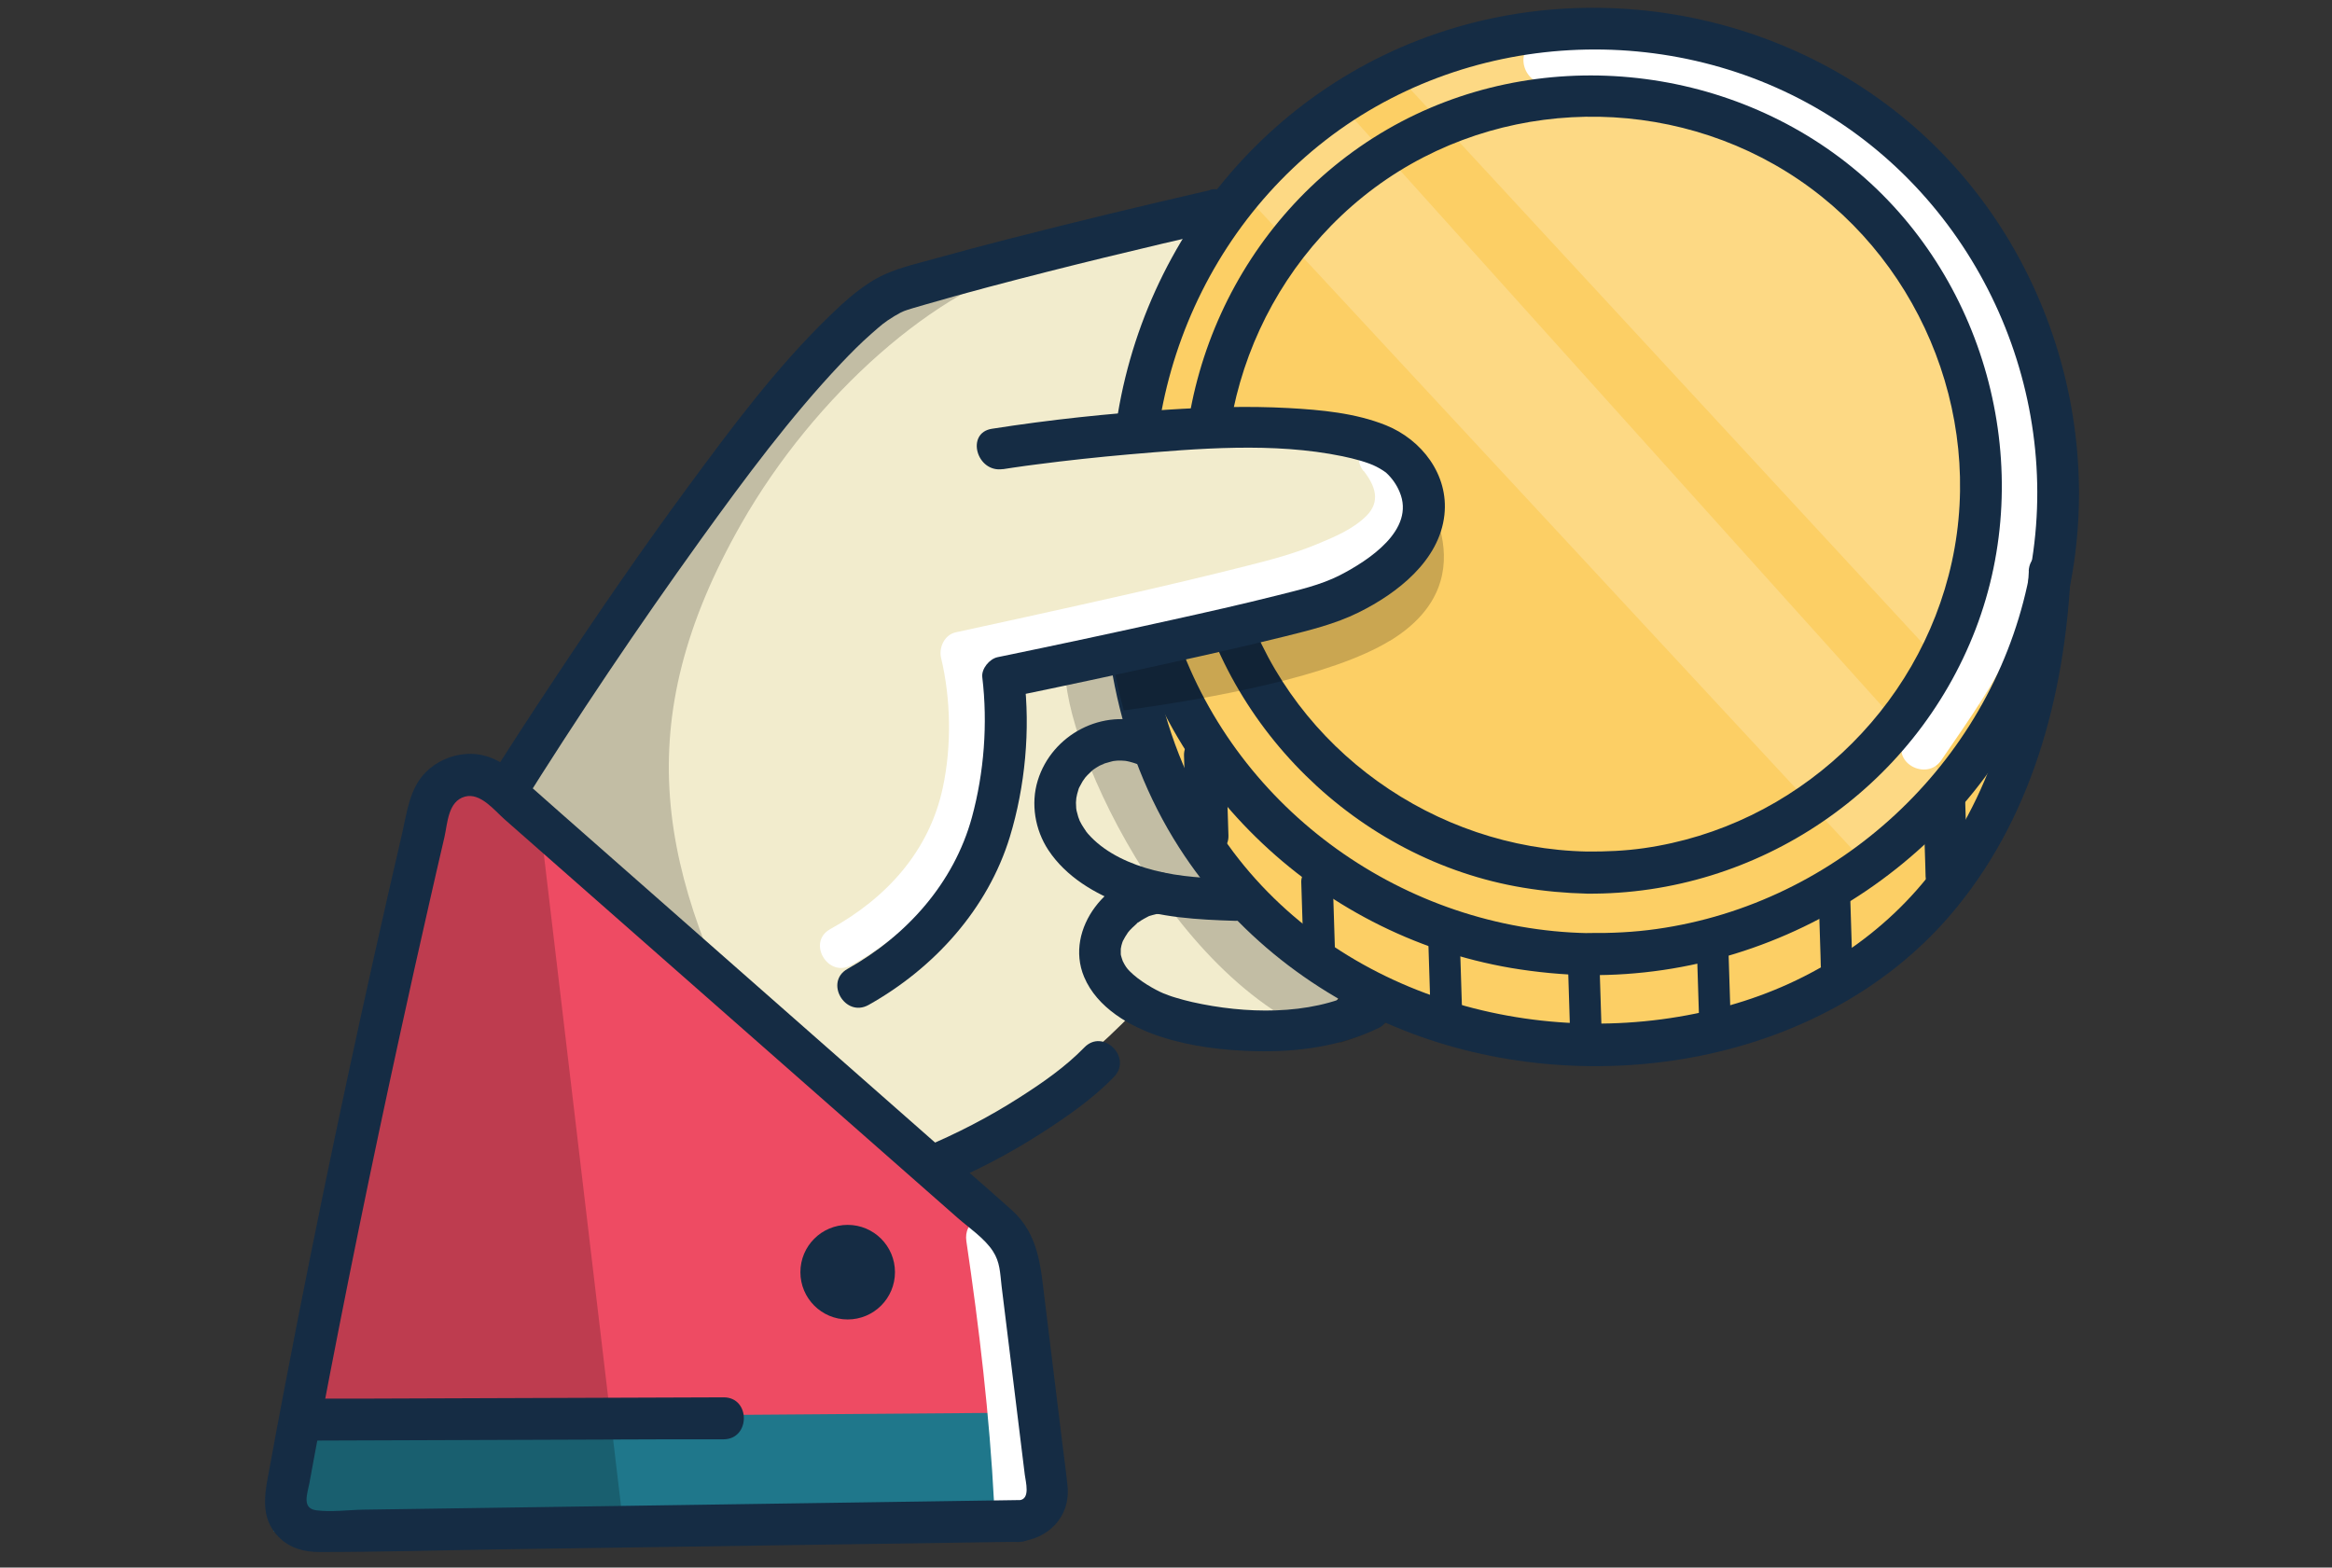 <svg width="180" height="121" viewBox="0 0 180 121" fill="none" xmlns="http://www.w3.org/2000/svg">
<rect x="0" y="0" width="180" height="121" fill="#333333" stroke="none"/>
<g clip-path="url(#clip0_4685_318359)">
<path d="M23.65 108.289L21.12 118.219L80.27 116.759L79.76 109.039L23.65 108.289Z" fill="#1F778B"/>
<path d="M88.4 77.157C88.4 77.157 78.15 88.887 64.49 92.597C64.2 92.677 63.92 92.757 63.63 92.817L38.7 61.727C38.7 61.727 61.77 24.827 69.5 22.427C70.4 22.147 71.45 21.857 72.61 21.577C78.18 20.197 86.12 18.817 91.15 17.987C94.01 17.517 95.93 17.227 95.93 17.227C95.93 17.227 92.93 24.687 94.03 31.657C94.83 36.707 95.83 38.707 100.75 47.037C103.9 52.367 106.44 54.827 109.29 57.357C108.83 57.877 107.59 58.367 106.35 58.767C104.86 59.247 103.38 59.567 103.26 59.597C103.44 59.697 107.55 61.897 108.38 65.587C109.23 69.357 101.31 70.167 101.31 70.167C101.31 70.167 105.69 72.827 103.37 76.937C101.05 81.047 88.39 77.157 88.39 77.157H88.4Z" fill="#F2ECCD"/>
<path opacity="0.2" d="M64.48 92.597C64.19 92.677 63.91 92.757 63.62 92.817L38.69 61.727C38.69 61.727 61.76 24.828 69.49 22.427C70.39 22.148 79.17 20.477 80.33 20.188C72.33 22.108 62.87 30.527 57.24 40.388C48.37 55.928 50.84 67.407 58.86 82.308C61.3 86.847 63.13 90.157 64.49 92.578L64.48 92.597Z" fill="black"/>
<g opacity="0.2">
<path d="M87.86 48.397C89.46 50.387 89.08 52.977 90.97 58.897C93.59 67.087 108.69 77.767 108.69 77.767C108.69 77.767 106.85 79.427 103.49 80.477C90.45 76.607 81.3 56.047 82.3 50.807L87.85 48.387" fill="black"/>
</g>
<path d="M158.45 40.847C158.43 68.317 140.51 80.677 120.76 80.387C115.07 80.307 109.53 78.977 104.58 76.507C96.2 72.327 89.52 64.917 86.74 54.837C85.93 51.907 85.46 48.767 85.36 45.407C85.36 45.187 85.36 44.977 85.35 44.757C85.33 43.027 85.4 41.217 85.6 39.377C85.6 39.377 88.76 -0.183 125.17 3.707C133.27 4.567 139.34 6.897 143.89 9.997C144.13 10.147 144.37 10.317 144.6 10.477C159.71 21.397 158.45 40.847 158.45 40.847Z" fill="#FCCF65"/>
<path opacity="0.2" d="M103.31 7.859L149.96 59.719L143.91 66.559L95.19 14.069L103.31 7.859Z" fill="white"/>
<path opacity="0.2" d="M155.84 34.718C156.82 43.228 155.74 49.918 153.5 55.168L107.04 4.918C108.72 4.508 110.5 4.188 112.35 3.968C112.35 3.968 151.63 -1.642 155.85 34.728L155.84 34.718Z" fill="white"/>
<path d="M149.85 58.669C152.05 55.439 154.32 52.329 155.79 48.679C157.71 43.869 157.9 38.609 157.21 33.529C156.41 27.639 154.52 22.119 151 17.289C147.57 12.589 143.05 8.639 137.81 6.059C131.87 3.139 125.29 2.069 118.76 3.279C116.71 3.659 117.58 6.789 119.62 6.409C130.29 4.439 141.02 9.819 147.57 18.119C150.96 22.419 152.91 27.349 153.82 32.709C154.62 37.459 154.61 42.379 152.99 46.949C151.67 50.669 149.25 53.809 147.05 57.029C145.87 58.759 148.68 60.389 149.85 58.669Z" fill="white"/>
<path d="M122.6 75.268C138.19 75.418 152.46 65.738 158.06 51.188C163.68 36.608 159.23 19.438 147.29 9.388C135.35 -0.662 117.84 -2.322 104.28 5.608C90.72 13.538 83.55 29.438 86.39 44.858C89.23 60.278 101.56 72.148 116.64 74.718C118.61 75.048 120.6 75.238 122.59 75.278C124.58 75.318 124.68 72.068 122.59 72.028C108.46 71.758 95.55 62.608 90.89 49.188C86.23 35.768 90.62 20.268 101.8 11.228C112.94 2.218 129.11 1.388 141.22 8.948C153.31 16.498 159.54 31.248 156.48 45.178C153.45 58.978 141.87 69.738 127.87 71.708C126.12 71.958 124.36 72.038 122.6 72.018C120.51 71.998 120.51 75.248 122.6 75.268Z" fill="#152C44"/>
<path d="M122.48 68.979C135.69 69.099 147.75 60.899 152.49 48.569C157.21 36.279 153.47 21.809 143.44 13.309C133.41 4.809 118.56 3.329 107.06 9.999C95.56 16.669 89.47 30.139 91.85 43.199C94.18 55.979 104.75 66.399 117.57 68.519C119.2 68.789 120.84 68.939 122.49 68.979C124.58 69.019 124.58 65.779 122.49 65.729C110.74 65.489 100 57.889 96.13 46.719C92.21 35.389 95.92 22.649 105.25 15.149C114.58 7.649 127.85 7.019 137.9 13.259C147.97 19.509 153.19 31.779 150.66 43.359C148.15 54.849 138.55 63.809 126.89 65.469C125.43 65.679 123.96 65.739 122.48 65.729C120.39 65.709 120.39 68.959 122.48 68.979Z" fill="#152C44"/>
<path d="M156.6 44.088C156.22 52.128 154.29 60.238 149.47 66.808C145.55 72.148 139.79 75.848 133.45 77.618C119.78 81.438 103.95 77.368 95.22 65.798C89.54 58.268 87.77 48.838 88.68 39.588C88.89 37.508 85.64 37.528 85.43 39.588C84.55 48.528 86.11 57.778 91.01 65.418C95.27 72.068 101.67 77.038 109.05 79.798C122.86 84.968 140.5 82.188 150.42 70.768C156.83 63.378 159.39 53.678 159.84 44.078C159.94 41.988 156.69 41.998 156.59 44.078L156.6 44.088Z" fill="#152C44"/>
<path d="M94.82 64.499C94.76 62.699 94.7 60.908 94.65 59.108L94.63 58.328C94.6 57.478 93.9 56.669 93.01 56.709C92.12 56.748 91.36 57.419 91.39 58.328C91.45 60.129 91.51 61.919 91.56 63.718L91.58 64.499C91.61 65.349 92.31 66.159 93.2 66.118C94.09 66.079 94.85 65.409 94.82 64.499Z" fill="#152C44"/>
<path d="M103.07 74.258C103.01 72.458 102.95 70.668 102.9 68.868L102.88 68.088C102.86 67.448 102.33 66.838 101.66 66.868C100.99 66.898 100.42 67.408 100.44 68.088C100.5 69.888 100.56 71.678 100.61 73.478L100.63 74.258C100.65 74.898 101.18 75.508 101.85 75.478C102.52 75.448 103.09 74.938 103.07 74.258Z" fill="#152C44"/>
<path d="M112.86 78.278C112.8 76.478 112.74 74.688 112.69 72.888L112.67 72.108C112.65 71.468 112.12 70.858 111.45 70.888C110.78 70.918 110.21 71.428 110.23 72.108C110.29 73.908 110.35 75.698 110.4 77.498L110.42 78.278C110.44 78.918 110.97 79.528 111.64 79.498C112.31 79.468 112.88 78.958 112.86 78.278Z" fill="#152C44"/>
<path d="M123.63 79.797C123.57 77.997 123.51 76.207 123.46 74.407L123.44 73.627C123.42 72.987 122.89 72.377 122.22 72.407C121.55 72.437 120.98 72.947 121 73.627C121.06 75.427 121.12 77.217 121.17 79.017L121.19 79.797C121.21 80.437 121.74 81.047 122.41 81.017C123.08 80.987 123.65 80.477 123.63 79.797Z" fill="#152C44"/>
<path d="M133.59 78.899C133.53 77.099 133.47 75.309 133.42 73.509L133.4 72.729C133.38 72.089 132.85 71.479 132.18 71.509C131.51 71.539 130.94 72.049 130.96 72.729C131.02 74.529 131.08 76.319 131.13 78.119L131.15 78.899C131.17 79.539 131.7 80.149 132.37 80.119C133.04 80.089 133.61 79.579 133.59 78.899Z" fill="#152C44"/>
<path d="M142.98 74.528C142.92 72.728 142.86 70.938 142.81 69.138L142.79 68.358C142.77 67.718 142.24 67.108 141.57 67.138C140.9 67.168 140.33 67.678 140.35 68.358C140.41 70.158 140.47 71.948 140.52 73.748L140.54 74.528C140.56 75.168 141.09 75.778 141.76 75.748C142.43 75.718 143 75.208 142.98 74.528Z" fill="#152C44"/>
<path d="M151.87 67.639C151.81 65.839 151.75 64.049 151.7 62.249L151.68 61.469C151.65 60.619 150.95 59.809 150.06 59.849C149.17 59.889 148.41 60.559 148.44 61.469C148.5 63.269 148.56 65.059 148.61 66.859L148.63 67.639C148.66 68.489 149.36 69.299 150.25 69.259C151.14 69.219 151.9 68.549 151.87 67.639Z" fill="#152C44"/>
<path d="M93.4 14.678C88.17 15.878 82.95 17.138 77.76 18.468C75.96 18.928 74.16 19.408 72.36 19.908C71.01 20.288 69.59 20.598 68.31 21.168C66.68 21.898 65.28 23.178 64 24.418C59.94 28.348 56.51 32.958 53.17 37.488C49.57 42.368 46.13 47.378 42.78 52.438C40.92 55.238 39.08 58.058 37.3 60.908C36.89 61.568 37.11 62.308 37.55 62.858C44.82 71.928 52.1 80.998 59.37 90.068L62.48 93.948C62.83 94.388 63.53 94.488 64.05 94.358C69.78 92.938 75.35 90.698 80.33 87.498C82.31 86.228 84.34 84.828 85.98 83.128C87.43 81.638 85.15 79.358 83.7 80.848C82.25 82.338 80.52 83.548 78.7 84.708C73.94 87.758 68.67 89.878 63.19 91.238L64.76 91.648C57.49 82.578 50.21 73.508 42.94 64.438L39.83 60.558L40.08 62.508C44.53 55.388 49.23 48.398 54.14 41.578C57.51 36.908 60.97 32.228 64.93 28.038C65.67 27.258 66.43 26.488 67.24 25.778C68.05 25.068 68.21 24.908 69.04 24.398C69.19 24.308 69.35 24.218 69.5 24.138C69.6 24.078 70.11 23.878 69.64 24.058C70.2 23.848 70.78 23.698 71.35 23.528C72.99 23.048 74.64 22.598 76.29 22.158C82.25 20.578 88.25 19.128 94.26 17.758C96.28 17.298 95.43 14.188 93.4 14.648V14.678Z" fill="#152C44"/>
<path opacity="0.2" d="M107.28 49.458C102.75 52.218 93.61 53.898 86.74 54.838C85.93 51.908 85.46 48.768 85.36 45.408L109.2 36.918C109.2 36.918 115.37 44.538 107.28 49.468V49.458Z" fill="black"/>
<path d="M76.97 34.67C76.97 34.67 103.53 30.3 107.91 35.7C112.13 40.89 107.58 43.96 104.37 45.28C101.15 46.6 79.22 53.45 79.22 53.45C79.22 53.45 79.27 65.75 73.79 72.53C68.31 79.31 64.37 81.51 64.37 81.51" fill="#F2ECCD"/>
<path d="M105.26 36.349C106.16 37.509 106.58 38.709 105.47 39.819C104.45 40.839 103 41.449 101.69 41.989C99.89 42.739 98.03 43.229 96.15 43.699C90.3 45.179 84.39 46.479 78.49 47.779C76.92 48.129 75.34 48.469 73.77 48.809C72.9 48.999 72.45 49.979 72.64 50.789C73.39 53.909 73.47 57.559 72.77 60.809C71.72 65.719 68.41 69.329 64.08 71.719C62.27 72.729 63.89 75.509 65.71 74.499C70.61 71.779 74.53 67.529 75.8 61.989C76.69 58.119 76.68 53.809 75.74 49.939L74.61 51.919C79.3 50.909 83.99 49.869 88.66 48.799C93.99 47.579 99.57 46.609 104.53 44.229C106.22 43.419 107.98 42.299 108.86 40.589C110.04 38.269 108.99 35.969 107.52 34.079C106.24 32.449 103.98 34.739 105.24 36.359L105.26 36.349Z" fill="white"/>
<path d="M77.4 36.217C77.66 36.177 77.93 36.137 78.19 36.097C79 35.977 79.46 35.917 80.01 35.847C82.37 35.537 84.74 35.287 87.11 35.077C92.49 34.617 98.28 34.117 103.62 35.217C104.54 35.407 105.61 35.697 106.23 36.017C106.41 36.107 106.58 36.207 106.75 36.317C106.99 36.467 107.03 36.527 106.98 36.477C107.43 36.887 107.8 37.407 108.03 37.967C109.28 40.907 105.6 43.277 103.43 44.397C101.9 45.177 100.2 45.547 98.55 45.967C95.85 46.647 93.13 47.257 90.42 47.857C85.95 48.847 81.48 49.807 77 50.727C76.38 50.857 75.74 51.617 75.82 52.277C76.25 55.837 75.96 59.637 75.02 63.087C73.63 68.167 69.98 72.227 65.42 74.787C63.61 75.797 65.23 78.587 67.05 77.567C72.11 74.727 76.25 70.157 77.95 64.587C79.13 60.707 79.54 56.317 79.05 52.277L77.87 53.827C82.04 52.967 86.21 52.077 90.37 51.157C93.29 50.517 96.21 49.857 99.12 49.137C101.08 48.647 103.04 48.177 104.86 47.277C107.84 45.807 111.11 43.277 111.49 39.737C111.83 36.637 109.73 33.937 106.98 32.827C104.62 31.877 101.97 31.637 99.45 31.497C96.33 31.327 93.19 31.427 90.07 31.627C85.55 31.917 81.03 32.397 76.56 33.097C74.52 33.417 75.38 36.527 77.42 36.207L77.4 36.217Z" fill="#152C44"/>
<path d="M88.66 55.878C85.13 54.618 81.19 56.698 80.1 60.248C79.55 62.038 79.89 64.058 80.92 65.618C82.29 67.688 84.52 68.998 86.8 69.838C89.51 70.838 92.48 70.988 95.34 71.078C96.21 71.108 96.95 70.318 96.95 69.468C96.95 68.568 96.21 67.888 95.34 67.858C93.15 67.788 91.13 67.708 89.08 67.178C87.25 66.708 85.44 65.888 84.19 64.588C84.05 64.438 83.91 64.288 83.79 64.128C83.97 64.348 83.68 63.958 83.63 63.868C83.53 63.718 83.44 63.558 83.36 63.398C83.32 63.318 83.28 63.238 83.25 63.158C83.41 63.518 83.25 63.128 83.23 63.068C83.18 62.908 83.14 62.748 83.1 62.588C83.08 62.508 83.07 62.428 83.06 62.348C83.07 62.408 83.08 62.708 83.07 62.418C83.07 62.258 83.05 62.108 83.05 61.948C83.05 61.848 83.11 61.368 83.07 61.588C83.03 61.848 83.13 61.358 83.14 61.298C83.17 61.168 83.22 61.048 83.25 60.918C83.27 60.848 83.31 60.778 83.33 60.708C83.21 61.058 83.25 60.868 83.3 60.788C83.4 60.628 83.47 60.458 83.57 60.298C83.63 60.198 83.91 59.848 83.64 60.168C83.74 60.058 83.83 59.938 83.94 59.828C84.05 59.718 84.15 59.618 84.26 59.518C84.31 59.468 84.38 59.418 84.43 59.368C84.29 59.488 84.25 59.498 84.43 59.378C84.57 59.288 84.71 59.188 84.86 59.108C84.99 59.038 85.5 58.868 85.09 58.978C85.43 58.888 85.75 58.778 86.09 58.708C85.7 58.788 86.15 58.708 86.31 58.708C86.49 58.708 86.67 58.708 86.85 58.728C87.14 58.728 86.85 58.728 86.79 58.718C86.91 58.738 87.04 58.758 87.16 58.788C87.37 58.838 87.58 58.908 87.78 58.978C88.6 59.268 89.54 58.648 89.76 57.848C90.01 56.958 89.46 56.158 88.63 55.868L88.66 55.878Z" fill="#152C44"/>
<path d="M89.42 67.349C85.58 67.429 82.12 71.689 83.68 75.409C84.68 77.789 87.22 79.249 89.58 80.019C91.94 80.789 94.45 81.079 96.89 81.139C100.16 81.219 103.49 80.769 106.45 79.329C107.23 78.949 107.44 77.839 107.03 77.129C106.56 76.329 105.61 76.169 104.83 76.549C101.02 78.409 96.08 78.259 92.03 77.349C91.6 77.249 91.17 77.139 90.75 77.009C90.57 76.959 90.4 76.899 90.23 76.839C90.13 76.799 89.69 76.629 89.83 76.689C89.1 76.379 87.93 75.709 87.19 74.959C86.98 74.749 86.84 74.549 86.66 74.179C86.54 73.949 86.73 74.389 86.65 74.149C86.63 74.079 86.6 74.009 86.58 73.939C86.55 73.849 86.53 73.759 86.51 73.659C86.54 73.799 86.52 73.849 86.51 73.679C86.51 73.499 86.51 73.319 86.51 73.139C86.48 73.459 86.53 73.109 86.56 72.979C86.6 72.829 86.65 72.679 86.71 72.529C86.58 72.839 86.79 72.399 86.85 72.309C86.9 72.229 86.95 72.159 87 72.079C87.16 71.829 86.92 72.169 87.03 72.019C87.14 71.869 87.27 71.739 87.4 71.609C87.53 71.479 87.66 71.359 87.8 71.239C87.6 71.379 87.98 71.079 87.8 71.239C87.89 71.179 87.98 71.109 88.08 71.049C88.23 70.959 88.38 70.869 88.54 70.789C88.61 70.749 88.69 70.709 88.77 70.679C88.65 70.729 88.56 70.759 88.73 70.699C88.9 70.639 89.07 70.609 89.25 70.559C89.43 70.509 89.11 70.569 89.1 70.569C89.21 70.549 89.32 70.549 89.43 70.549C91.5 70.509 91.51 67.279 89.43 67.329L89.42 67.349Z" fill="#152C44"/>
<path d="M79.76 109.037L22.97 109.467C22.97 109.467 24.18 100.267 34.26 59.977L41.77 64.187L77.73 94.887L79.76 109.037Z" fill="#EE4B63"/>
<path d="M65.43 101.847C67.446 101.847 69.08 100.213 69.08 98.197C69.08 96.181 67.446 94.547 65.43 94.547C63.414 94.547 61.78 96.181 61.78 98.197C61.78 100.213 63.414 101.847 65.43 101.847Z" fill="#152C44"/>
<path opacity="0.2" d="M48.12 117.817L21.96 117.437C21.96 117.437 23.31 99.827 34.26 59.977L41.77 64.187L48.12 117.817Z" fill="black"/>
<path d="M79.37 116.028C79.01 109.028 78.16 102.028 77.13 95.097C77.03 94.388 76.14 94.017 75.51 94.177C74.75 94.377 74.49 95.097 74.59 95.797C75.58 102.498 76.38 109.268 76.73 116.028C76.82 117.708 79.45 117.728 79.36 116.028H79.37Z" fill="white"/>
<path d="M78.65 118.999C80.92 118.799 82.64 117.069 82.4 114.709C82.29 113.589 82.12 112.459 81.99 111.339L80.63 100.249C80.32 97.709 80.16 95.269 78.1 93.409C76.97 92.388 75.81 91.388 74.66 90.379C64.21 81.178 53.75 71.978 43.3 62.779C42.09 61.718 40.9 60.639 39.68 59.599C38.62 58.688 37.41 58.099 35.97 58.199C34.81 58.279 33.69 58.779 32.87 59.599C31.63 60.839 31.43 62.608 31.06 64.239C28.15 76.769 25.44 89.349 22.96 101.979C22.23 105.689 21.52 109.409 20.84 113.139C20.49 115.059 19.95 117.059 21.51 118.639C22.37 119.509 23.48 119.799 24.66 119.799C29.39 119.799 34.13 119.659 38.86 119.589C51.85 119.399 64.84 119.209 77.83 119.019H78.67C80.74 118.979 80.75 115.749 78.67 115.789C68 115.949 57.34 116.099 46.67 116.259C40.46 116.349 34.24 116.439 28.03 116.529C26.87 116.549 25.57 116.729 24.42 116.579C23.27 116.429 23.73 115.299 23.88 114.489C24.15 113.019 24.42 111.549 24.7 110.089C26.61 99.969 28.68 89.879 30.88 79.819C31.61 76.478 32.35 73.148 33.11 69.819C33.5 68.088 33.9 66.359 34.3 64.638C34.55 63.548 34.57 61.849 35.89 61.489C37.08 61.169 38.15 62.538 38.94 63.239L68.38 89.138L73.94 94.028C74.81 94.788 76 95.588 76.64 96.579C77.19 97.418 77.19 98.228 77.31 99.278L77.88 103.899L79.1 113.829C79.17 114.389 79.55 115.719 78.68 115.799C76.63 115.979 76.61 119.209 78.68 119.019L78.65 118.999Z" fill="#152C44"/>
<path d="M23.54 111.199C32.96 111.169 42.38 111.129 51.8 111.099H55.86C57.93 111.079 57.94 107.859 55.86 107.859C46.44 107.889 37.02 107.929 27.6 107.959H23.54C21.47 107.979 21.46 111.199 23.54 111.199Z" fill="#152C44"/>
</g>
<defs>
<clipPath id="clip0_4685_318359">
<rect width="180" height="120" fill="white" transform="translate(0 0.18)"/>
</clipPath>
</defs>
</svg>
